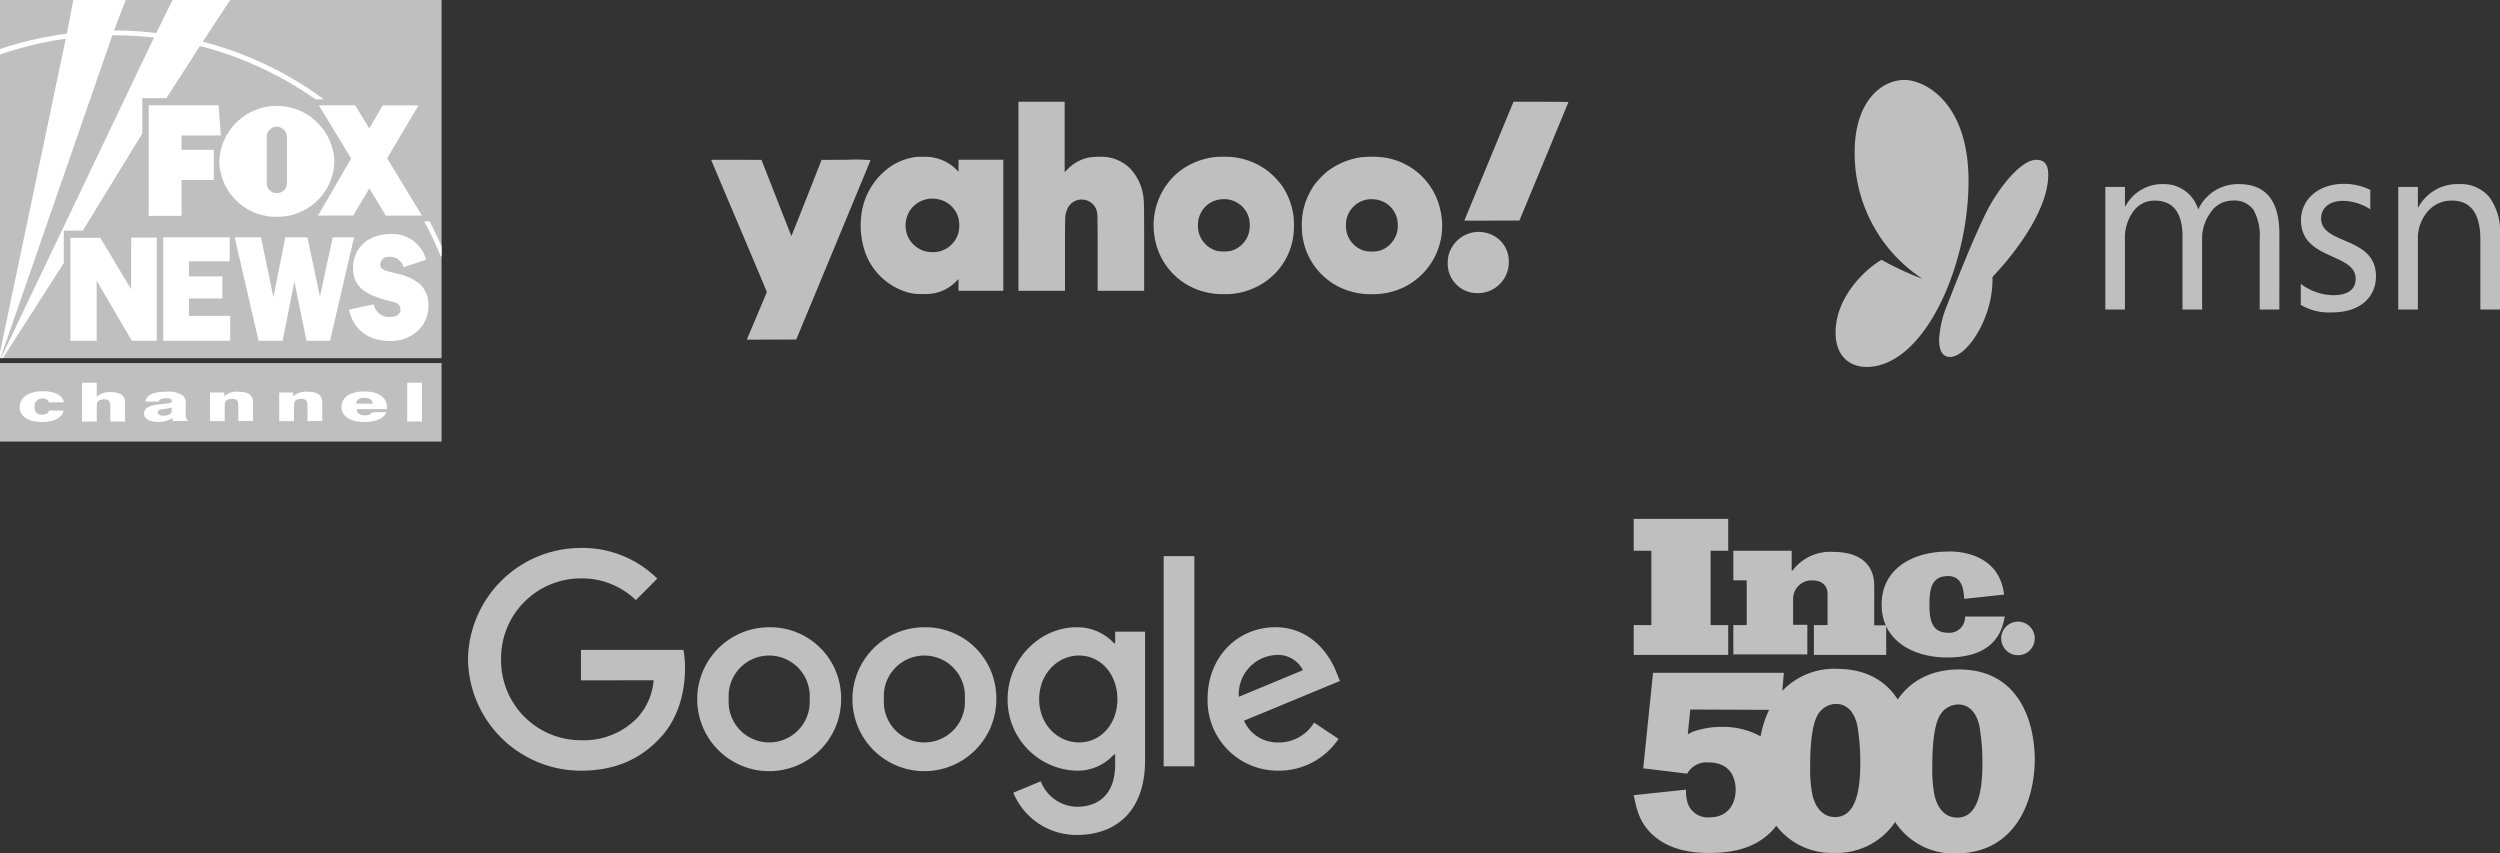 <svg xmlns="http://www.w3.org/2000/svg" xmlns:xlink="http://www.w3.org/1999/xlink" width="411.313" height="140.416" viewBox="0 0 411.313 140.416"><rect x="0" y="0" width="411.313" height="140.416" fill="#333333" stroke="none"/><defs><clipPath id="a"><rect width="141.051" height="39.136" fill="#bfbfbf"/></clipPath><clipPath id="b"><rect width="109.313" height="47.217" fill="#bfbfbf"/></clipPath></defs><g transform="translate(10249 22739)"><g transform="translate(-10249 -22739)"><path d="M0,0H72.65V58.927H0Z" fill="#bfbfbf"/><path d="M0,1015.4H72.65v12.918H0Z" transform="translate(0 -955.667)" fill="#bfbfbf"/><path d="M72.65,42.179h-.135A58.282,58.282,0,0,0,69.779,36.4h.894q1.059,2.03,1.977,4.118ZM0,8.071A58.22,58.22,0,0,1,10.995,5.536L12.059,0h8.63L18.754,5.024A57.114,57.114,0,0,1,25.7,5.43L28.389,0h9.483L33.354,6.859a58.182,58.182,0,0,1,16.9,7.395c1.035.665,2.041,1.365,3.018,2.088H51.9A58.046,58.046,0,0,0,32.9,7.571l-5.524,8.571H23.407v5.836l-9.783,15.96h-3.13v5.336L.471,58.927H.153L25.336,6.183a55.71,55.71,0,0,0-6.859-.371L.071,58.927H0m0-.982L10.818,6.371A57.469,57.469,0,0,0,.047,8.959H0M.471,58.927Zm-.324,0ZM37.5,0Z" fill="#fff"/><path d="M215.183,306.6h5.306v-4.959h-5.306v-2.365h6.459l-.353-4.971H209.783v18.2h5.4Zm22.448,5.853h5.806l2.647-4.465,2.712,4.471h5.941l-5.73-9.43,5.159-8.695h-5.883l-2.218,3.777-2.3-3.789h-5.983l5.312,8.748Zm-6.753.2a9.319,9.319,0,0,0,9.447-9.16,9.47,9.47,0,0,0-18.924,0,9.311,9.311,0,0,0,9.459,9.16Zm-1.671-13.154a1.686,1.686,0,0,1,1.612-1.671,1.74,1.74,0,0,1,1.706,1.671v7.724a1.663,1.663,0,0,1-3.318,0Zm-12.795,26.6h5.494v-3.641h-5.494v-2.477h6.694v-3.941H212.171V333.05h11.018v-4.094h-6.777Zm23.648-10.06-2.106,9.742-2.059-9.742H232.26l-1.959,9.842-2.041-9.842h-4.335l3.935,17.019h3.953l1.935-9.754,1.994,9.754h3.871l3.953-17.019Zm14.354,7.689a8.632,8.632,0,0,0-3.877-1.73c-1.718-.482-2.665-.535-2.665-1.535a1.347,1.347,0,0,1,1.471-1.212h.012a2.228,2.228,0,0,1,2.347,1.706l3.712-1.235a5.7,5.7,0,0,0-5.765-4.23c-3.877,0-6.247,2.382-6.247,5.589,0,2.771,1.612,4.136,4.841,5.1,1.93.582,2.953.535,2.953,1.777,0,.653-.606,1.165-1.612,1.165a2.52,2.52,0,0,1-2.771-2.077l-4.071.894c.694,3.23,3.1,5.147,6.789,5.147a6.464,6.464,0,0,0,4.841-1.994,5.5,5.5,0,0,0,1.429-3.747,4.735,4.735,0,0,0-1.394-3.624h.006Zm-47.526.853-5.071-8.465H196.9v16.954h4.318v-9.907l5.788,9.883H211.1V316.084h-4.2Z" transform="translate(-185.317 -276.988)" fill="#fff"/><path d="M58.653,1072.912a.982.982,0,0,1,1.088.624h2.424c-.153-1.147-1.453-1.83-3.477-1.83-2.318.03-3.788,1.024-3.788,2.641,0,1.471,1.447,2.424,3.641,2.424,2.024,0,3.347-.7,3.594-1.894H59.747c-.135.459-.518.688-1.135.688a1.125,1.125,0,0,1-1.241-1.282A1.211,1.211,0,0,1,58.653,1072.912Zm23.572,2.777v-1.782a1.731,1.731,0,0,0-.482-1.512,4.4,4.4,0,0,0-2.706-.612c-2.088,0-3.23.506-3.465,1.612h2.218c.094-.347.5-.535,1.194-.535s.953.147.953.418v.112c0,.365-.912.288-2.618.547-1.3.194-1.953.677-1.953,1.459s.853,1.359,2.3,1.359a4.217,4.217,0,0,0,2.341-.635,2.232,2.232,0,0,0,.124.482h2.424v-.177c-.212-.082-.324-.329-.324-.753Zm-2.3-.759c0,.5-.582.806-1.394.806-.541,0-.888-.235-.888-.559s.253-.429.806-.524a8.922,8.922,0,0,0,1.477-.265Zm10.865-3.141a2.931,2.931,0,0,0-2.23.759v-.629H86.219v4.706h2.424v-2.53c0-.806.347-1.135,1.218-1.135s1.012.418,1.012,1.282v2.365H93.3v-3.077c-.029-1.188-.694-1.741-2.477-1.741Zm-20.942.065a3.16,3.16,0,0,0-2.259.735v-2.282H65.165v6.377h2.424v-2.512c0-.806.347-1.135,1.218-1.135s1.012.418,1.012,1.282v2.365h2.424v-3.23c0-1.047-.829-1.6-2.371-1.6Zm32.29-.065a2.931,2.931,0,0,0-2.229.759v-.629h-2.3v4.706h2.424v-2.53c0-.806.347-1.135,1.218-1.135s1.012.418,1.012,1.282v2.365h2.424v-3.077c-.029-1.188-.7-1.741-2.488-1.741Zm9.412-.047c-2.241,0-3.694.959-3.694,2.535s1.482,2.488,3.753,2.488c1.882,0,3.23-.6,3.635-1.612h-2.318c-.171.341-.582.518-1.235.518-.853,0-1.318-.353-1.318-1.018h4.971a2.166,2.166,0,0,0,0-.276c.018-1.647-1.424-2.63-3.735-2.63Zm-1.3,2.006c.094-.63.6-.971,1.371-.971s1.359.353,1.371.971Zm8.418-3.447v6.377h2.424V1070.3Z" transform="translate(-51.67 -1007.337)" fill="#fff"/></g><g transform="translate(-10132 -22722.26)"><g clip-path="url(#a)"><path d="M60.673,11a6.688,6.688,0,0,0-4.006-1.914,12.444,12.444,0,0,0-2.788.088,6.7,6.7,0,0,0-3.451,1.868l-.54.538V0h-7.6V31.1h7.651V25.176c0-3.919.02-6.075.06-6.362a4.025,4.025,0,0,1,.583-1.634,2.577,2.577,0,0,1,4.677,1.284c.036.23.057,2.578.057,6.5V31.1h7.651V23.939c0-6.041-.013-7.279-.084-7.883A8.225,8.225,0,0,0,60.673,11" transform="translate(8.275 0)" fill="#bfbfbf"/><path d="M116.253,0h-4.522l-.1.236c-.208.476-7.986,19.283-7.986,19.309s2.039.023,4.529.014l4.53-.014,4.033-9.73c2.218-5.352,4.034-9.75,4.037-9.772S118.74,0,116.253,0" transform="translate(20.28 0)" fill="#bfbfbf"/><path d="M36.671,8.054V10.04l-.347-.363a7.1,7.1,0,0,0-3.591-1.938,6.44,6.44,0,0,0-1.691-.157c-.61-.01-1.184-.006-1.275.007a9.885,9.885,0,0,0-4.249,1.569,11.37,11.37,0,0,0-4.821,7.9,13.659,13.659,0,0,0,.248,4.949,10.578,10.578,0,0,0,6.738,7.67,7.637,7.637,0,0,0,3.11.468,7.719,7.719,0,0,0,1.774-.1,6.884,6.884,0,0,0,3.618-1.869l.485-.49v1.936h7.374V8.054H36.671ZM36.678,20a4.35,4.35,0,0,1-3.14,3.139,5.337,5.337,0,0,1-2.273,0,4.462,4.462,0,0,1-2.982-2.57,4.637,4.637,0,0,1,.413-4.184A4.459,4.459,0,0,1,33.508,14.6a4.3,4.3,0,0,1,3.17,3.125,5.28,5.28,0,0,1,0,2.273" transform="translate(4.026 1.482)" fill="#bfbfbf"/><path d="M81.865,12.154a14.07,14.07,0,0,0-2.046-2.131,11.68,11.68,0,0,0-5.73-2.378,16.972,16.972,0,0,0-3.361,0,11.907,11.907,0,0,0-5.764,2.45,11.371,11.371,0,0,0-3.937,10.541,11.016,11.016,0,0,0,8.314,9.178,11.726,11.726,0,0,0,3.1.36,11.363,11.363,0,0,0,5.427-1.224,10.95,10.95,0,0,0,6.008-8.4,14.562,14.562,0,0,0,0-3.377,11.477,11.477,0,0,0-2.005-5.023M76.582,20a4.25,4.25,0,0,1-3,3.056,6.26,6.26,0,0,1-2.273,0,4.186,4.186,0,0,1-2.719-2.283,3.872,3.872,0,0,1-.408-1.913,3.888,3.888,0,0,1,.322-1.727,4.257,4.257,0,0,1,1.554-1.9,4.521,4.521,0,0,1,3.192-.618,4.2,4.2,0,0,1,3.361,3.227A5.48,5.48,0,0,1,76.582,20" transform="translate(11.916 1.48)" fill="#bfbfbf"/><path d="M94.413,7.643a16.947,16.947,0,0,0-3.331.007,11.761,11.761,0,0,0-5.658,2.373,14.024,14.024,0,0,0-2.047,2.131,11.484,11.484,0,0,0-2,5.023,14.562,14.562,0,0,0,0,3.377,11.044,11.044,0,0,0,8.913,9.4,10.909,10.909,0,0,0,2.522.228A11.714,11.714,0,0,0,98.343,28.9,11.241,11.241,0,0,0,104.1,16.484a11.077,11.077,0,0,0-9.691-8.841m2.241,13.138a4.192,4.192,0,0,1-2.719,2.283,6.287,6.287,0,0,1-2.273,0,4.251,4.251,0,0,1-3-3.056,5.309,5.309,0,0,1,0-2.267,4.2,4.2,0,0,1,4.11-3.188,5.3,5.3,0,0,1,.832.072A4.145,4.145,0,0,1,96.74,17.14a3.879,3.879,0,0,1,.32,1.728,3.859,3.859,0,0,1-.407,1.913" transform="translate(15.903 1.48)" fill="#bfbfbf"/><path d="M22.2,7.988,18.172,8,15.7,14.276c-1.361,3.452-2.487,6.263-2.5,6.247s-1.126-2.839-2.47-6.274L8.284,8,4.142,7.988C1.864,7.98,0,7.988,0,8s2.063,4.9,4.583,10.85S9.166,29.7,9.165,29.733s-.743,1.8-1.645,3.934-1.643,3.885-1.643,3.9,1.828.014,4.061.006L14,37.554l6.11-14.721c3.361-8.1,6.112-14.752,6.115-14.79A31.71,31.71,0,0,0,22.2,7.988" transform="translate(0 1.562)" fill="#bfbfbf"/><path d="M109.082,18.631a5.268,5.268,0,0,0-3.19-.695,5.161,5.161,0,0,0-4.449,4.029,6.121,6.121,0,0,0,.03,2.271,4.905,4.905,0,0,0,3.793,3.666,6.306,6.306,0,0,0,1.041.087,5.093,5.093,0,0,0,5.1-5.122,4.794,4.794,0,0,0-2.327-4.236" transform="translate(19.832 3.503)" fill="#bfbfbf"/></g></g><g transform="translate(-9947 -22725.848)"><g clip-path="url(#b)"><path d="M5.109,47.217C2.351,47.217,0,45.485,0,41.561,0,35.5,5.213,30.9,7.578,29.6a47.8,47.8,0,0,0,6.742,3.133A24.652,24.652,0,0,1,3.141,11.829C3.141,3.672,7.446,0,11.333,0c3.127,0,10.54,3.44,10.54,16.639,0,14.2-7.411,30.578-16.764,30.578" transform="translate(0 0)" fill="#bfbfbf"/><path d="M178.834,78.637H175.6V67.056a8.739,8.739,0,0,0-1.034-4.845,3.921,3.921,0,0,0-3.476-1.5,4.3,4.3,0,0,0-3.516,1.891,7.232,7.232,0,0,0-1.448,4.53v11.5H162.9V66.662q0-5.948-4.589-5.948a4.251,4.251,0,0,0-3.506,1.782,7.368,7.368,0,0,0-1.379,4.638v11.5H150.2V58.469h3.23v3.191h.079A6.851,6.851,0,0,1,159.769,58a5.825,5.825,0,0,1,5.712,4.175,7.2,7.2,0,0,1,6.7-4.175q6.657,0,6.657,8.213Z" transform="translate(-105.823 -40.862)" fill="#bfbfbf"/><path d="M330.076,78.637h-3.23v-11.5q0-6.421-4.687-6.421a5.085,5.085,0,0,0-4.008,1.822,6.754,6.754,0,0,0-1.585,4.6v11.5h-3.23V58.469h3.23v3.348h.079A7.279,7.279,0,0,1,323.262,58a6.171,6.171,0,0,1,5.062,2.137,9.52,9.52,0,0,1,1.753,6.175Z" transform="translate(-220.764 -40.862)" fill="#bfbfbf"/><path d="M259.063,74.326v3.46a9.116,9.116,0,0,0,5.061,1.239c5.079,0,7.31-2.834,7.31-5.926,0-6.7-9.024-5.1-9.024-9.547,0-1.671,1.331-2.881,3.564-2.881a8.446,8.446,0,0,1,4.53,1.392v-3.2a9.778,9.778,0,0,0-4.361-.989c-4.343,0-7.048,2.712-7.048,5.97,0,6.626,9,5.329,9,9.647,0,1.984-1.631,2.7-3.741,2.7A9.157,9.157,0,0,1,259.063,74.326Z" transform="translate(-182.526 -40.774)" fill="#bfbfbf"/><path d="M57.641,74.05c0,2.058.719,2.864,1.818,2.864,2.751,0,7.134-6.421,6.968-13.163C70.6,59.35,75.6,52.457,75.6,46.935c0-1.337-.379-2.462-1.963-2.462-2.422,0-5.883,4.174-8.078,8.32-2.117,4.295-4.1,9.193-6.726,15.915A17.192,17.192,0,0,0,57.641,74.05Z" transform="translate(-40.612 -31.334)" fill="#bfbfbf"/></g></g><g transform="translate(4.35)"><g transform="translate(-10176.35 -22648.848)"><path d="M94.923,36.8A11.837,11.837,0,1,1,83.087,25,11.654,11.654,0,0,1,94.923,36.8Zm-5.181,0a6.672,6.672,0,1,0-13.31,0,6.672,6.672,0,1,0,13.31,0Z" transform="translate(-33.538 -11.951)" fill="#bfbfbf"/><path d="M142.923,36.8A11.837,11.837,0,1,1,131.087,25,11.654,11.654,0,0,1,142.923,36.8Zm-5.181,0a6.672,6.672,0,1,0-13.31,0,6.672,6.672,0,1,0,13.31,0Z" transform="translate(-56.003 -11.951)" fill="#bfbfbf"/><path d="M189.85,25.713V46.9c0,8.714-5.139,12.273-11.214,12.273a11.236,11.236,0,0,1-10.459-6.953l4.511-1.878a6.518,6.518,0,0,0,5.942,4.187c3.889,0,6.3-2.4,6.3-6.916v-1.7h-.181a8.034,8.034,0,0,1-6.214,2.681,11.68,11.68,0,0,1-11.3-11.751c0-6.66,5.4-11.842,11.3-11.842a8.177,8.177,0,0,1,6.214,2.639h.181v-1.92h4.921ZM185.3,36.842c0-4.155-2.772-7.192-6.3-7.192-3.575,0-6.57,3.038-6.57,7.192,0,4.112,3,7.107,6.57,7.107C182.524,43.949,185.3,40.954,185.3,36.842Z" transform="translate(-78.459 -11.951)" fill="#bfbfbf"/><path d="M220.554,3V37.579H215.5V3Z" transform="translate(-101.05 -1.654)" fill="#bfbfbf"/><path d="M246.608,40.678l4.022,2.681a11.745,11.745,0,0,1-9.831,5.229,11.545,11.545,0,0,1-11.709-11.8c0-7.017,5.048-11.8,11.129-11.8,6.123,0,9.118,4.873,10.1,7.506l.537,1.341L235.08,40.369a6.005,6.005,0,0,0,5.719,3.575A6.734,6.734,0,0,0,246.608,40.678Zm-12.379-4.245,10.544-4.378a4.568,4.568,0,0,0-4.378-2.5A6.472,6.472,0,0,0,234.229,36.433Z" transform="translate(-107.411 -11.946)" fill="#bfbfbf"/><path d="M18.942,22.249V17.243H35.811a16.587,16.587,0,0,1,.25,3.022c0,3.756-1.027,8.4-4.336,11.709-3.218,3.351-7.331,5.139-12.778,5.139A18.579,18.579,0,0,1,.36,18.791,18.578,18.578,0,0,1,18.947.47,17.458,17.458,0,0,1,31.5,5.518L27.97,9.051a12.76,12.76,0,0,0-9.028-3.575A13.142,13.142,0,0,0,5.8,18.791a13.142,13.142,0,0,0,13.14,13.315,12.257,12.257,0,0,0,9.251-3.665,10.376,10.376,0,0,0,2.713-6.2Z" transform="translate(-0.36 -0.47)" fill="#bfbfbf"/></g><g transform="translate(-9984.563 -22653.631)"><path d="M43.014,25.195A11.591,11.591,0,0,1,32.9,30.275a11.481,11.481,0,0,1-9.433-4.453h-.022a6.925,6.925,0,0,1-.867,1c-3.179,3.225-7.695,3.456-10.137,3.456-1.567,0-6.4,0-9.676-3.318C.875,25.022.461,22.994,0,20.783l8.617-.921a6.525,6.525,0,0,0,.23,2.12,3.481,3.481,0,0,0,3.64,2.442c3.041,0,4.285-2.258,4.285-4.516,0-2.626-1.428-4.516-4.423-4.516A3.648,3.648,0,0,0,8.8,17.235l-7.234-.876L3.18.646H24.7l-.246,2.962A11.8,11.8,0,0,1,33.637,0c4.817.046,7.95,2.145,9.8,5.029C45.555,1.966,48.956.047,53.728.093c9.814.139,12.211,8.8,12.257,14.7,0,7.234-3.364,15.574-13.04,15.574A11.46,11.46,0,0,1,43.014,25.195Zm0-.069.061-.09h-.119ZM50.364,7.65c-1.06,1.843-1.244,5.622-1.244,8.479a22.865,22.865,0,0,0,.369,4.7c.553,2.258,1.843,3.64,3.732,3.64,3.548,0,4.147-4.746,4.147-8.893a35.3,35.3,0,0,0-.507-6.267c-.415-1.8-1.474-3.456-3.5-3.456A3.576,3.576,0,0,0,50.364,7.65Zm-20.09-.092C29.214,9.4,29.03,13.18,29.03,16.037a22.84,22.84,0,0,0,.369,4.7c.553,2.258,1.843,3.64,3.732,3.64,3.548,0,4.147-4.746,4.147-8.893a35.3,35.3,0,0,0-.507-6.267c-.415-1.8-1.475-3.456-3.5-3.456A3.576,3.576,0,0,0,30.274,7.558Zm-9.4,3.555.005,0,0,0Zm0-.015a17.178,17.178,0,0,1,1.4-4.361L9.308,6.682l-.415,4.1a8.019,8.019,0,0,1,.876-.461,14.24,14.24,0,0,1,4.746-.783A12.767,12.767,0,0,1,20.875,11.1ZM43.434,5.113l0,0,0,0Z" transform="translate(0 24.68)" fill="#bfbfbf"/><g transform="translate(0 0)"><path d="M1.9,22.885V17.968H4.8V5.745H1.9V.5H17.448V5.745h-2.9V17.968h2.9v4.917Z" transform="translate(-1.9 -0.5)" fill="#bfbfbf"/><path d="M50.153,28.84V23.923H52.4v-5.1c0-1.545-1.077-2.248-2.529-2.248a3.041,3.041,0,0,0-3.138,3.091v4.215h2.342v4.87H36.9V23.923h2.2V16.57H36.9V11.7h9.6v3.372a3.8,3.8,0,0,0,.421-.468,7.763,7.763,0,0,1,6.416-2.716c3.7,0,6.744,1.5,6.744,5.62V23.97h1.967v4.87h-11.9Z" transform="translate(-20.509 -6.455)" fill="#bfbfbf"/><path d="M109.137,19.045l-6.556.7c-.094-1.826-.468-3.746-2.669-3.746-2.81,0-3.044,2.342-3.044,4.636h0v.047c0,2.248.234,4.636,3.044,4.636a2.565,2.565,0,0,0,2.81-2.669h6.556l-.14.562c-1.077,5.339-5.9,6.182-9.366,6.182C94.339,29.394,89,26.725,89,20.684h0c0-6.041,5.339-8.711,10.771-8.711C99.818,11.926,108.294,11.411,109.137,19.045Z" transform="translate(-48.21 -6.588)" fill="#bfbfbf"/><circle cx="2.763" cy="2.763" r="2.763" transform="translate(60.459 16.906)" fill="#bfbfbf"/></g></g></g></g></svg>